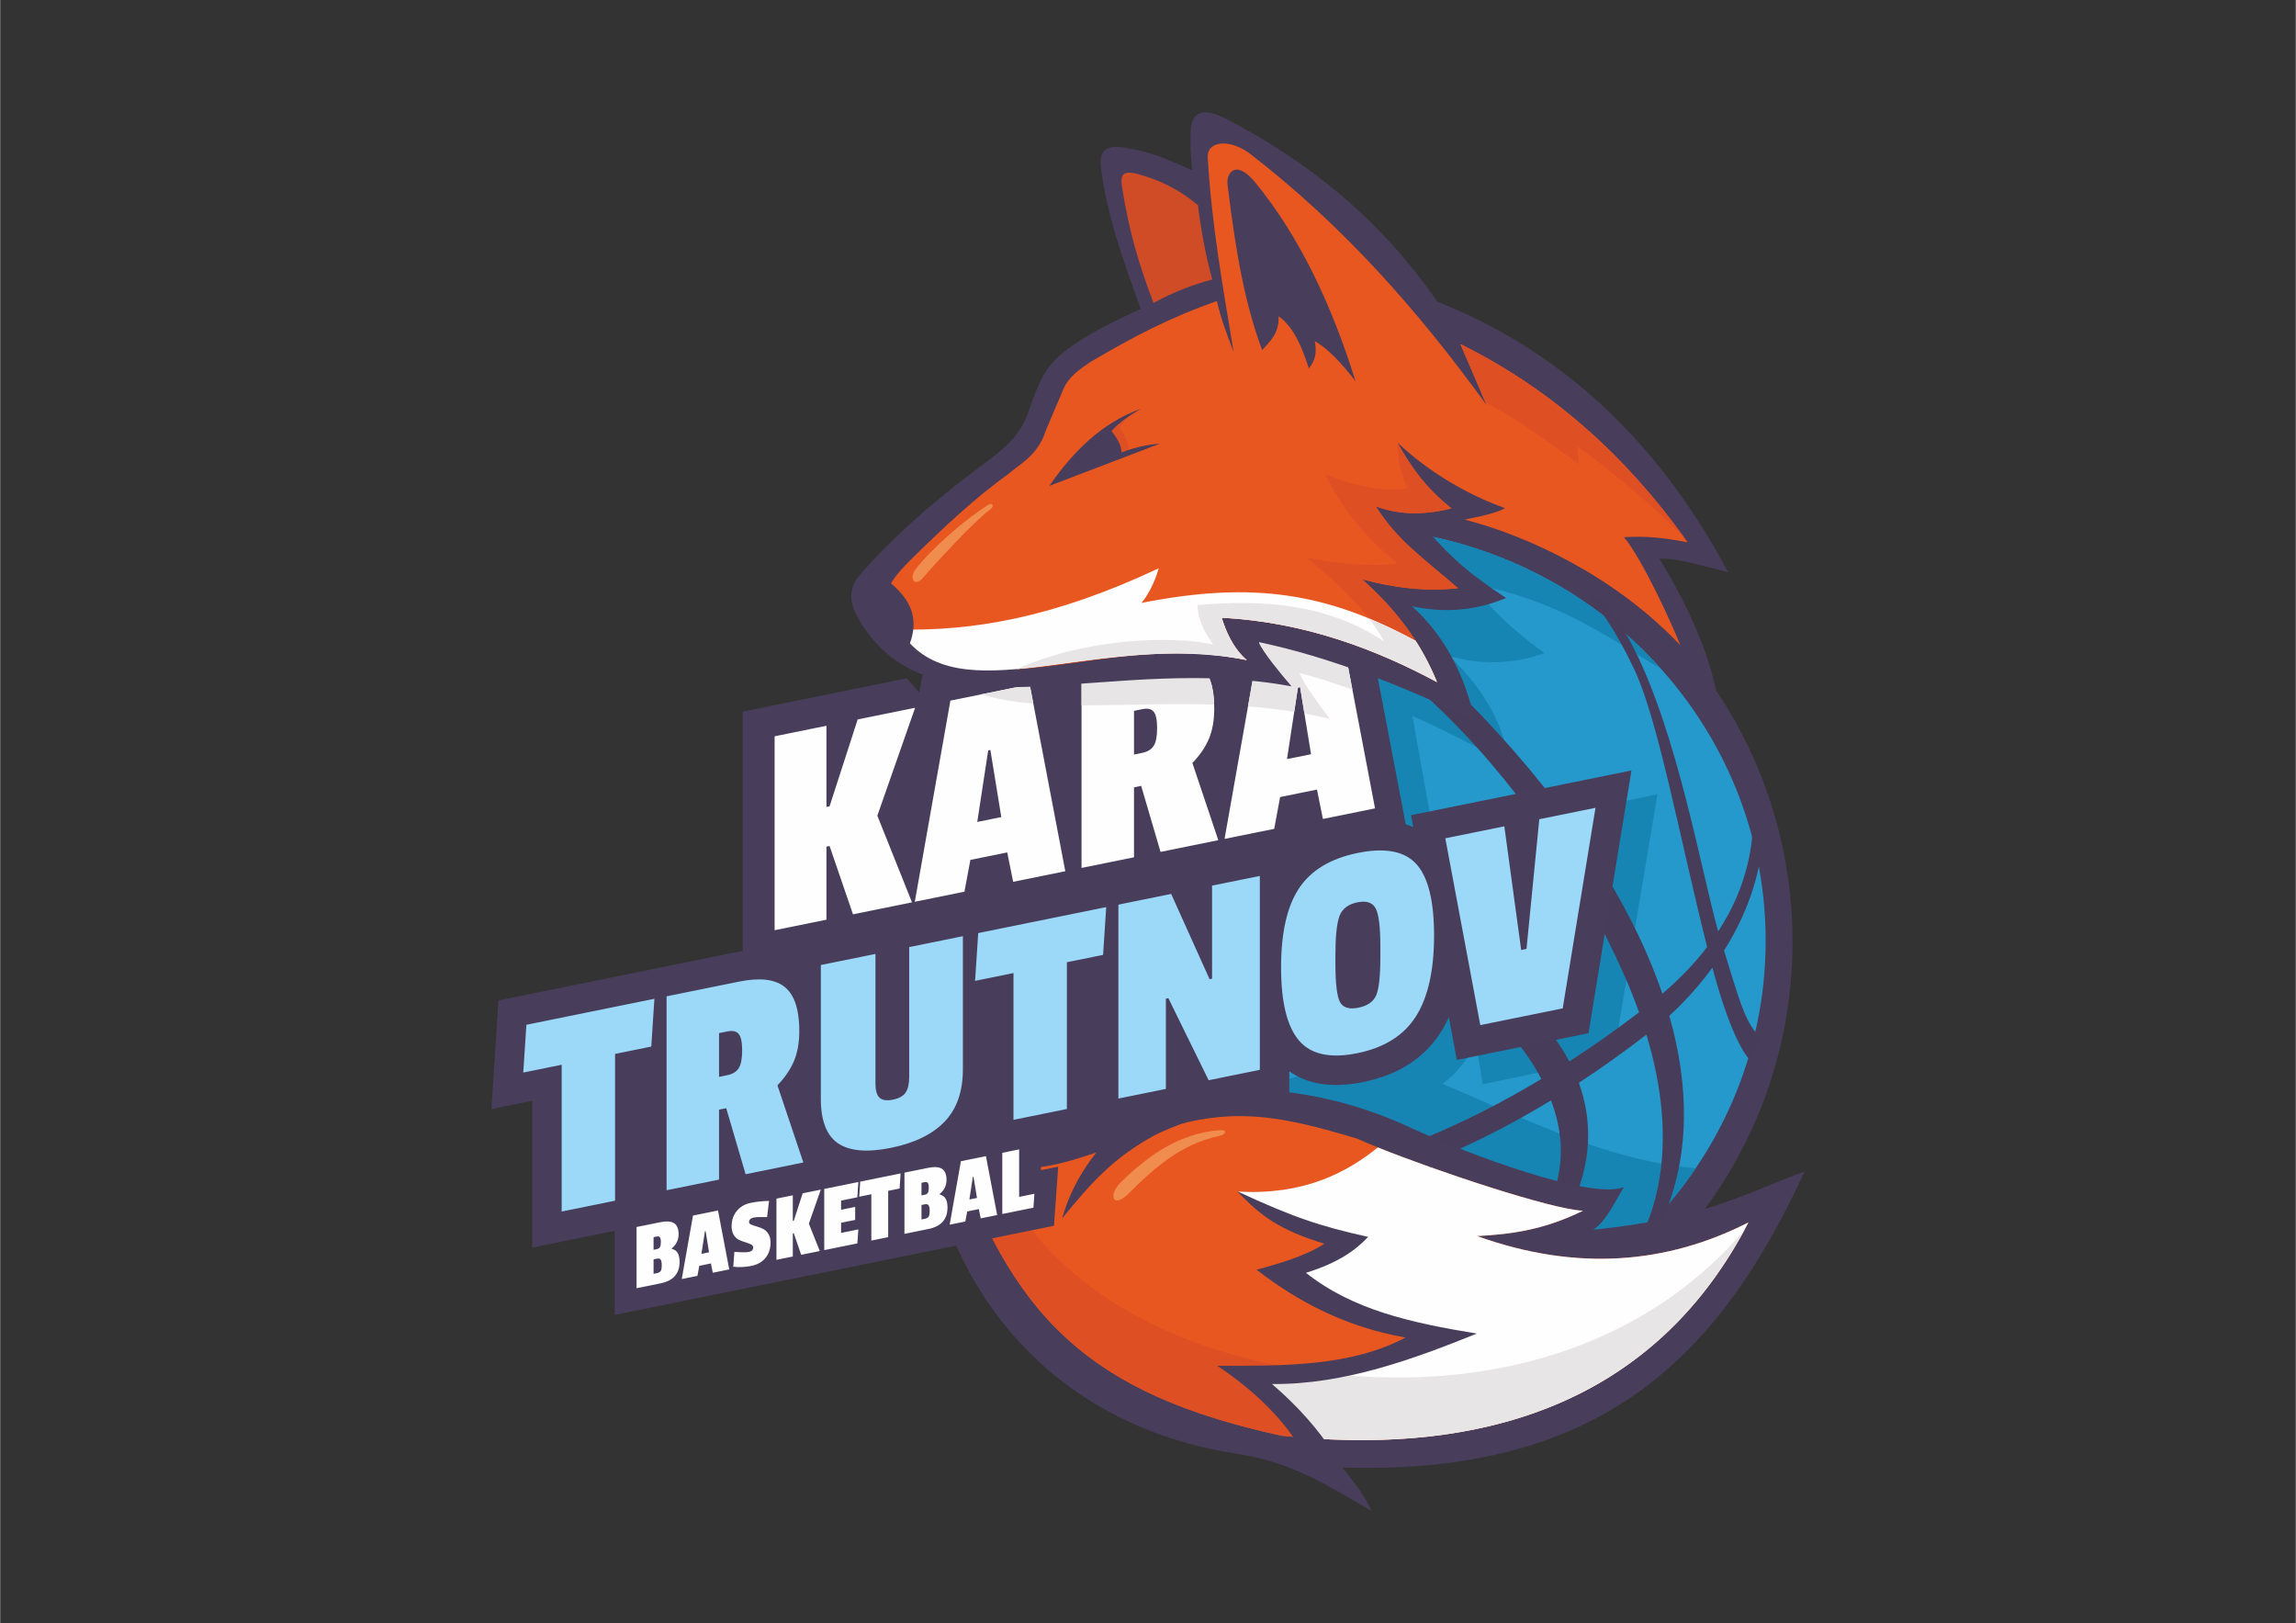 <?xml version="1.0" encoding="UTF-8"?>
<!DOCTYPE svg PUBLIC "-//W3C//DTD SVG 1.1//EN" "http://www.w3.org/Graphics/SVG/1.1/DTD/svg11.dtd">
<!-- Creator: CorelDRAW 2018 (64 bitů) -->
<svg xmlns="http://www.w3.org/2000/svg" xml:space="preserve" width="3508px" height="2480px" version="1.1" style="shape-rendering:geometricPrecision; text-rendering:geometricPrecision; image-rendering:optimizeQuality; fill-rule:evenodd; clip-rule:evenodd"
viewBox="0 0 3508 2480.4"
 xmlns:xlink="http://www.w3.org/1999/xlink">
 <rect x="0" y="0" width="3508" height="2480.4" fill="#333333" stroke="none"/>
 <defs>
  <style type="text/css">
   <![CDATA[
    .fil0 {fill:none}
    .fil6 {fill:#FEFEFE}
    .fil10 {fill:#F18C4F}
    .fil5 {fill:#E95721}
    .fil8 {fill:#DF4F24}
    .fil7 {fill:#E7E5E5}
    .fil12 {fill:#CF4C26}
    .fil2 {fill:#2599CC}
    .fil1 {fill:#483D5A}
    .fil4 {fill:#473D5B}
    .fil3 {fill:#1785B3}
    .fil11 {fill:#FEFEFE;fill-rule:nonzero}
    .fil9 {fill:#9CD8F7;fill-rule:nonzero}
   ]]>
  </style>
 </defs>
 <g id="Vrstva_x0020_1">
  <rect class="fil0" x="513.8" width="2480.4" height="2480.4"/>
  <g id="_1676961857904">
   <path class="fil1" d="M2052.09 750.53c379.09,0 686.86,308.48 686.86,688.44 0,379.95 -307.77,688.43 -686.86,688.43 -379.08,0 -686.86,-308.48 -686.86,-688.43 0,-379.96 307.78,-688.44 686.86,-688.44z"/>
   <path class="fil2" d="M2049.86 805.54c357.63,0 647.99,283.16 647.99,631.93 0,348.76 -290.36,631.92 -647.99,631.92 -357.64,0 -648.01,-283.16 -648.01,-631.92 0,-348.77 290.37,-631.93 648.01,-631.93z"/>
   <path class="fil3" d="M2091.35 1610.66c213.39,80.92 331.99,158.21 499.52,174.47 -86.79,128.11 -220.1,223.63 -376.39,263.62l-376.04 -118.67 -45.79 -226.75 298.7 -92.67z"/>
   <path class="fil3" d="M1522.76 1070.03c132.35,28.43 320.53,-14.31 509.2,31.42 -17.23,-22.74 -39.64,-52.63 -46.66,-70.33 107.36,28.67 215.57,79.25 321.9,138.03 -11.92,-72.14 -44.93,-119.42 -91.65,-166.38 48,13.55 98.89,11.85 144.16,-4.85 -55.31,-41.18 -79.17,-65 -111.97,-106.39 133,26.56 198.88,75.73 290.32,130.62 -118.82,-132.7 -293.54,-216.61 -488.2,-216.61 -217.16,0 -409.49,104.41 -527.1,264.49z"/>
   <path class="fil3" d="M2424.46 1235.7l108 -22 -67 401.01 -200.01 42.01 -11 -68.01c-21,73.01 -145,145.01 -246.01,83.01l115.01 -131.01 301.01 -305.01z"/>
   <polygon class="fil3" points="2141.45,1000.69 2192.45,1286.7 2092.1,1327.7 2033.44,982.69 "/>
   <path class="fil4" d="M2434.08 899.61c22.36,25.12 43.74,54.64 61.19,88.72 68.09,133.02 104.07,342.54 130.03,434.81 44.34,-67.95 54.77,-132.57 53.05,-182.71l13.93 54.27c-7.41,61.55 -30.89,114.74 -58,157.72 20.52,66.11 31.69,110.39 53.28,129.91 -3.31,13.37 -7.04,26.79 -11.26,40.13 -12.18,-12.01 -33.61,-46.25 -59.83,-143.9 -23.57,32.26 -47.91,57.1 -65.84,73.55 30.77,107.92 31.65,213.32 -8.89,308.13 -12.99,14.59 -26.63,28.55 -40.84,41.78 29.43,-51.82 64.6,-156.43 14.73,-321.13 -34.94,26.94 -69.38,51.45 -103.24,73.66 21.44,58.96 18.5,120.34 -8.01,181.11 -20.05,46.12 -46.75,88.18 -110.42,141.56 -71.34,59.83 -149.19,88.08 -217.4,100.3 -53.24,1.64 -107.34,-3.27 -161.11,-15.35 117.78,12.91 228.04,1.93 339.6,-88.3 134.77,-109.02 147.24,-206.98 114.75,-292.49 -386.29,234.75 -696.2,176.17 -842.64,122.92l-0.04 -0.02c-12.48,-17.56 -24.02,-35.7 -34.65,-54.31 330.99,139.23 639.79,32.83 862.58,-101.34 -48.57,-92.99 -130.86,-138.67 -130.86,-138.67 -114.15,-67.28 -336.89,-109.83 -458.57,-137.48 -162.98,-36.98 -270.87,-75.24 -338.36,-104.6 4.07,-15.97 8.84,-31.91 14.19,-47.81 112.51,49.82 242.81,88.24 350.35,114.46 168.94,41.2 365.1,74.07 468.66,144.16 65.14,44.13 110.66,92.55 137.38,143.2 38.69,-25.04 74.32,-50.54 106.54,-75.14 -6.9,-19.28 -14.88,-39.27 -24.13,-60.08 -130.63,-292.89 -402.92,-598.56 -726.81,-632.74 13.88,-7.34 28.05,-14.2 42.48,-20.51 104.36,13.13 272.25,62.99 442.27,233.75 137.34,137.95 248.99,296.24 301.79,451.17 27.76,-23.69 50.25,-47.59 68.39,-71.28 -42.51,-170.25 -75.01,-346.8 -110.67,-422.94 -27.31,-58.27 -59.57,-108.25 -103.64,-150.87l40.02 26.36z"/>
   <path class="fil1" d="M1407.83 1672.62c104.93,53.81 241.49,59.55 328.71,22.59 119.45,-50.61 280.71,-36.44 416.79,26.93 92.63,43.14 278.79,111.56 327.93,91.64 -11.26,17.91 -28,53.91 -46.94,65.23 171.56,-17.75 224.98,-52.77 323.09,-89.09 -128.09,277.71 -305.24,464.63 -706.34,452.42 6.16,8.4 29.82,33.94 44.7,66.4 -76.94,-45.09 -125.07,-75.01 -208.34,-87.9 -299.39,-46.36 -468.17,-278.85 -479.6,-548.22z"/>
   <path class="fil5" d="M2671.54 1867.79c-145.79,281.74 -414.96,357.73 -713.45,325.89 -291.51,-63.59 -416.43,-179.27 -507.4,-464.16 87.03,82.07 140.22,63.14 296.8,5.33 124.78,-46.08 199.35,-33.29 326.7,5.16 70.48,32.38 291.54,108.11 344.62,109.9 -60.96,29.98 -111.56,36 -161.91,38.74 153.04,54.83 290.79,42.2 414.64,-20.86z"/>
   <path class="fil6" d="M2006.65 2197.89c-33.77,-40.84 -65.1,-70.38 -95.2,-94.23 99.02,-0.82 195.75,-14.37 286.44,-61.32 -95.5,-18.07 -175.04,-47.67 -229.47,-95.4l84.48 -51.33c-67.83,-17.1 -123.35,-41.13 -161.4,-74.99 100.49,5.85 165.65,-28.79 213.8,-67.37 89.71,36.15 266.76,95.08 313.51,96.66 -60.96,29.98 -111.56,36 -161.91,38.74 153.04,54.83 290.79,42.2 414.64,-20.86l0 0c-137.84,266.37 -385.96,348.81 -664.89,330.1z"/>
   <path class="fil7" d="M2006.65 2197.89c-33.77,-40.84 -65.1,-70.38 -95.2,-94.23 35.32,-0.29 70.35,-2.2 104.93,-6.68 77.67,10.18 157.43,10.79 235.35,-0.05 155.77,-21.66 304.13,-89.11 413.58,-217.41 -139,257.06 -383.88,336.8 -658.66,318.37z"/>
   <path class="fil8" d="M1501.48 1862.44l43.95 -28.27c83,137.56 239.62,223.93 433.88,257.21l-74.23 5.77 79.67 99.08c-8.86,-0.75 -17.74,-1.6 -26.66,-2.55 -241.22,-52.62 -368.38,-140.91 -456.61,-331.24z"/>
   <path class="fil1" d="M1943.43 2114.68c40.31,34.54 71.24,70.06 94.64,106.38l-41.1 10.69c-25.04,-52.6 -74.05,-102.75 -137.02,-144.93 101.27,0.14 202.94,1.38 287.71,-43.1 -91.92,-16.21 -164.36,-54.76 -227.8,-103.63 29.7,-8.28 71.99,-19.32 103.71,-39.7 -67.03,-20.65 -95.74,-40.81 -133.11,-80.11 84.68,39.37 126.51,53.4 199.92,69.62 -19.27,20.72 -46.46,39.89 -94.98,54.88 71.38,56.59 159.79,76.3 261.1,92.86 -93.99,37.87 -201.88,78.22 -313.07,77.04z"/>
   <path class="fil1" d="M1622.69 1861.76c18.96,-68.28 64.06,-121.08 105.96,-154.85l84.23 7.86c-12.09,3.02 -41.45,15.88 -48.36,19.65 -62.73,34.23 -96.24,71.23 -141.83,127.34z"/>
   <path class="fil1" d="M1872.14 994.78c-4.42,-5.83 -9.32,-10.85 -14.59,-15.1 -22.8,-18.43 -58.08,-27.29 -107.13,-17.34l-341.11 69.21 -4.75 26.81 -19.15 -21.96 -250.76 50.88 0 388.14 1015.07 -205.96 -71.25 -373.68 -195.84 39.74 -10.49 59.26z"/>
   <path class="fil1" d="M2492.76 1177.24l-336.82 68.34 3.37 18c-24.43,-9.85 -55.42,-12.21 -93.53,-4.48 -40.55,8.23 -72.27,24.09 -95.87,46.39l0 -22.17 -760.86 154.38 0 22.12c-21.99,-10.28 -51.45,-11.68 -88.96,-4.07l-358.65 72.77 -10.85 166.09 62.43 -12.67c0,0 0,224.26 0,224.26l473.19 -96.01 -4.5 -13.39c23.02,7.19 52.4,8.44 88.41,1.14 46.69,-9.48 81.49,-27.91 105.56,-52.95 11.66,-12.14 19.99,-20.12 26.74,-36.27l1.02 57.39 466.47 -94.64 0 -34.56c26.89,19.15 64.08,26.33 112.81,16.44 55.14,-11.19 94.2,-37.52 118.8,-76.43 4.45,-7.06 8.52,-14.68 12.17,-22.87l12.25 65.47 201.19 -40.82 65.63 -401.46z"/>
   <path class="fil9" d="M994.96 1599.11l-55.35 11.23 0 224.25 -81.59 16.56 0 -224.26 -58.69 11.91 4.77 -73.02 195.63 -39.69 -4.77 73.02zm226.17 -23.94c0,17.81 -2.71,33.15 -8.12,46.02 -5.4,12.86 -13.83,25.23 -25.28,37.1l39.6 117.92 -88.27 17.92 -29.59 -100.88 -10.97 2.23 0 106.87 -80.16 16.27 0 -296.31 110.7 -22.45c31.81,-6.46 55.11,-3.71 69.9,8.24 9.18,7.42 15.52,18.85 19,34.3 2.12,9.43 3.19,20.35 3.19,32.77zm116.42 81.35c0,9.86 2.07,16.75 6.2,20.69 4.14,3.93 10.89,4.94 20.28,3.04 9.38,-1.9 15.9,-5.53 19.56,-10.89 3.66,-5.35 5.49,-13.28 5.49,-23.78l0 -198.49 82.07 -16.65 0 203.26c0,34.04 -9.31,60.74 -27.92,80.1 -18.6,19.36 -45.96,32.71 -82.06,40.03 -36.11,7.33 -62.99,5.07 -80.64,-6.78 -17.65,-11.84 -26.48,-34.62 -26.48,-68.34l0 -204.22 83.5 -16.94 0 198.97zm347.83 -197.5l-55.35 11.23 0 224.26 -81.59 16.55 0 -224.26 -58.68 11.91 4.77 -73.01 195.63 -39.7 -4.78 73.02zm239.53 175.66l-78.25 15.88 -61.56 -125.41 -3.81 0.77 0 137.9 -72.53 14.71 0 -296.3 80.64 -16.36 58.69 130.28 3.81 -0.78 0 -142.19 73.01 -14.81 0 296.31zm-814 8.18c8.27,-1.68 14.15,-5.26 17.65,-10.74 3.5,-5.48 5.25,-14.51 5.25,-27.07 0,-12.56 -1.75,-20.96 -5.25,-25.18 -3.5,-4.22 -9.22,-5.52 -17.18,-3.91l-12.88 2.62 0 66.8 12.41 -2.52zm873.88 -285.62c18.29,-27.57 48.27,-45.58 89.94,-54.04 41.67,-8.45 71.49,-2.73 89.46,17.16 17.97,19.89 26.96,56.32 26.96,109.28 0,52.96 -9.22,94.04 -27.67,123.23 -18.45,29.19 -48.35,47.99 -89.71,56.37 -41.35,8.39 -71.09,1.87 -89.22,-19.59 -18.13,-21.45 -27.2,-58.65 -27.2,-111.62 0,-52.96 9.15,-93.23 27.44,-120.79zm453.04 -122.94l-50.1 306.47 -125.96 25.56 -53.44 -285.46 90.18 -18.3 25.76 188.97 8.12 -1.65 19.56 -198.16 85.88 -17.43zm-328.75 212.23c0,-29.26 -2.3,-48.59 -6.91,-58 -4.62,-9.4 -14,-12.67 -28.16,-9.79 -14.15,2.87 -23.3,9.9 -27.43,21.07 -4.14,11.18 -6.2,31.24 -6.2,60.19l0 11.45c0,30.85 2.3,50.66 6.91,59.43 4.62,8.76 14,11.71 28.16,8.84 14.15,-2.87 23.3,-9.34 27.43,-19.41 4.14,-10.06 6.2,-29.56 6.2,-58.51l0 -15.27z"/>
   <path class="fil10" d="M1713.01 1805.95c45.26,-44.23 90.61,-73.38 147.88,-78.87 17.13,-1.65 10.9,6.57 3.12,8.21 -63.33,13.37 -104.66,53.82 -140.1,88.74 -23.35,23 -31.91,2.47 -10.9,-18.08z"/>
   <path class="fil11" d="M1393.35 1378.72l-90.17 18.3 -35.79 -104.39 -4.77 0.97 0 111.65 -79.21 16.07 0 -296.31 79.21 -16.07 0 124.06 4.77 -0.97 42.94 -132.77 87.8 -17.81 -57.74 164.88 52.96 132.39zm234.28 -47.53l-79.68 16.16 -9.06 -44.92 -56.31 11.43 -9.06 48.59 -75.87 15.4 54.39 -307.34 121.2 -24.59 54.39 285.27zm227.6 -248.49c0,17.81 -2.71,33.16 -8.11,46.02 -5.41,12.87 -13.84,25.23 -25.29,37.1l39.6 117.93 -88.27 17.91 -29.59 -100.88 -10.97 2.23 0 106.88 -80.16 16.26 0 -296.3 110.7 -22.46c31.81,-6.46 55.11,-3.71 69.9,8.24 14.79,11.95 22.19,34.31 22.19,67.07zm245.72 152.45l-79.68 16.17 -9.07 -44.92 -56.3 11.42 -9.06 48.6 -75.87 15.39 54.4 -307.34 121.19 -24.59 54.39 285.27zm-571.13 13.3l-16.7 -102.54 -3.34 0.68 -16.7 109.31 36.74 -7.45zm473.32 -96.04l-16.7 -102.54 -3.34 0.68 -16.7 109.32 36.74 -7.46zm-258.13 -2.02c8.27,-1.67 14.15,-5.25 17.65,-10.74 3.5,-5.48 5.25,-14.5 5.25,-27.07 0,-12.56 -1.75,-20.95 -5.25,-25.18 -3.5,-4.21 -9.22,-5.52 -17.18,-3.9l-12.88 2.61 0 66.8 12.41 -2.52z"/>
   <path class="fil7" d="M1499.06 1060.97c24.46,7.37 51.17,11.65 79.72,14.04l-5.54 -29.09 -74.18 15.05zm153.38 16.74c62.63,0.15 131.29,-3.39 202.7,-1.13 -0.88,-29.44 -8.25,-49.76 -22.1,-60.95 -14.79,-11.95 -38.09,-14.7 -69.9,-8.24l-110.7 22.46 0 47.86zm254.37 1.61c23.38,1.79 46.96,4.45 70.63,8.25l5.66 -37.02 3.34 -0.68 6.57 40.35c12.97,2.36 25.96,5.08 38.95,8.23 -17.23,-22.74 -39.64,-52.63 -46.66,-70.33 26.97,7.21 54.01,15.79 81.05,25.55l-19.79 -103.79 -121.19 24.59 -18.56 104.85z"/>
   <path class="fil1" d="M2640.5 874.36c-95.08,-179.15 -235.9,-330.75 -444.18,-413.33 -89.86,-129.61 -201.2,-216.35 -322.73,-279.4 -30.85,-16 -52.62,-14.24 -54.2,16.32 -1.13,21.73 -0.35,38.17 2.3,62.11 -42.89,-18.79 -65.44,-28.96 -106.45,-35 -24.06,-3.55 -36.51,5.07 -33.2,31.17 9.33,73.35 34.63,144.33 60.9,215.8 -41.02,18.65 -80.37,37.85 -114.35,63.28 -32.24,24.14 -41.57,48.78 -58.1,95.99 -14.09,40.24 -44.26,60.12 -85.46,91.07 -65.55,49.26 -124.48,102.26 -170.35,154.88 -26.11,29.94 -12.45,57.7 11.56,90.27 116.47,158.02 376.51,30.84 647.08,81.19 -18.43,-21.78 -42.42,-50.42 -50.39,-67.71 108.75,22.84 221.2,67.07 330.54,120.05 -15.79,-71.4 -46.91,-130.4 -96.09,-174.77 48.66,10.94 99.39,6.51 143.69,-12.61 -57.44,-38.13 -82.55,-60.64 -117.53,-100.2 195.8,32.17 358.31,146.77 447.39,297.68 -8.39,-94.69 -48.21,-180.06 -95.52,-257.64 23.99,-0.47 51.38,6.63 105.09,20.85z"/>
   <path class="fil12" d="M1762.39 462.93c28.88,-15.76 58.8,-27.77 89.8,-35.85 -9.53,-34.81 -16.82,-72.66 -21.83,-113.59 -28.82,-23.95 -57.17,-37.99 -91.43,-47.46 -25.21,-6.97 -27.19,3.08 -24.71,19.02 10.81,69.12 26.03,119.38 48.17,177.88z"/>
   <path class="fil5" d="M1859.37 459.95c-74.09,26.05 -129.37,55.47 -193.36,93.17 -15.74,10.4 -34.03,23.11 -41.7,42.25 -5.73,14.28 -26.91,61.96 -30.21,72.55 -14.22,31.69 -38.76,42.82 -52.35,55.53 -53.78,38.25 -104.19,86.51 -150.09,131.58 -57.77,56.73 -36.46,68.09 -15.51,99.53 65.35,98.1 275.88,1.18 528.78,54.05 -22.18,-19.2 -32.52,-46.26 -38.33,-64.68 127.7,6.24 238.64,49.66 329.02,98.28 -26.32,-63.82 -63.17,-111.02 -114.27,-156.98 48.96,13.13 97.78,18.9 146.38,13.51 -51.52,-44.79 -92.5,-72.25 -125.65,-125.12 31.15,11.56 67.96,15.1 115.64,3.2 -41.73,-33.35 -64.11,-67.08 -82.65,-100.89 47.74,45.72 109.48,81.05 164.42,100.39 -12.91,8.97 -61.81,17.56 -61.81,17.56 95.33,24.31 229.56,86.03 329.75,192.03 -12.62,-32.47 -58.17,-131.89 -86.08,-165.15 31.59,-1.71 56.7,-0.02 97.2,7.92 -98.71,-139.71 -217.27,-238.92 -347.17,-302.91l39.97 92.99c-107.79,-148.34 -220.56,-274.81 -360.74,-383.33 -29.88,-23.14 -66.93,-21.59 -65.31,5.63 6.24,104.85 23.43,198.53 39.58,296.9 -10.17,-26.79 -20.4,-53.62 -25.51,-78.01z"/>
   <path class="fil8" d="M2269.82 615.21c44.84,20.44 143.07,94.5 143.07,94.5l-3.02 -27.2c29.31,17.72 138.84,108.72 168.11,145.37 -98.6,-139.29 -216.95,-238.24 -346.6,-302.11l38.44 89.44z"/>
   <path class="fil10" d="M1509.1 771.68c7.4,-4.78 10.58,1.51 4.53,6.04 -28.69,21.52 -84.26,83.27 -104.28,105.8 -12.1,13.6 -21.02,0.1 -10.58,-13.6 24.17,-31.74 75.18,-75.57 110.33,-98.24z"/>
   <path class="fil8" d="M2135.94 677.52l-0.87 -1.59c0.22,26.14 5.11,49.79 16.36,70.05 -35.56,5.76 -78.47,-2.4 -126.96,-21.16 25.26,50.29 60.6,96.25 110.33,136.03 -39.62,5.41 -97.24,0.13 -139.04,-9.07 40.55,32.35 90.49,77.27 119.39,128.47 -89.39,-58.86 -185.36,-63.73 -285.64,-55.93 1.25,19.65 7.19,36.91 24.18,60.46 -60.85,-13.57 -193.46,-10.58 -300.76,37.78 94.75,-4.85 218.57,-41.85 352,-13.95 -22.18,-19.2 -32.52,-46.26 -38.33,-64.68 127.7,6.24 238.64,49.66 329.02,98.28 -26.32,-63.82 -63.17,-111.02 -114.27,-156.98 48.96,13.13 97.78,18.9 146.38,13.51 -51.52,-44.79 -92.5,-72.25 -125.65,-125.12 31.15,11.56 67.96,15.1 115.64,3.2 -41.08,-32.83 -63.41,-66.03 -81.78,-99.3z"/>
   <path class="fil6" d="M1373.92 961.88c110.69,2.17 232.96,-16.69 396.35,-93.49 -2.47,10.29 -12.29,36.54 -26.23,52.85 172.01,-34.03 284.61,-14.73 419,57.96 12.33,19.34 23.14,40.1 32.58,63.01 -90.38,-48.62 -201.32,-92.04 -329.02,-98.28 5.81,18.42 16.15,45.48 38.33,64.68 -229.86,-45.69 -442.08,87.1 -528.57,-43.15 -0.81,-1.22 -1.62,-2.41 -2.44,-3.58z"/>
   <path class="fil7" d="M1553.52 1022.3c107.19,-48.11 239.43,-51.06 300.17,-37.52 -16.99,-23.55 -22.93,-40.81 -24.18,-60.46 100.28,-7.8 196.25,-2.93 285.64,55.93 -6.88,-12.2 -14.96,-24.04 -23.82,-35.44 23.52,9.7 47.25,21.16 71.71,34.39 0,0 0.65,1.02 0.65,1.02l0.29 0.46 0.43 0.69 0.28 0.45 0.65 1.03 0.23 0.38 0.47 0.75 0.29 0.46 0.46 0.76 0.23 0.38 0.64 1.05 0.26 0.43 0.44 0.73 0.27 0.44 0.63 1.07 0.2 0.32 0.48 0.83 0.27 0.45 0.46 0.78 0.22 0.38 0.63 1.08 0.24 0.41 0.44 0.78 0.25 0.42 0.59 1.03 0.05 0.09 0.12 0.23 0.53 0.93 0.24 0.43 0.46 0.82 0.21 0.36 0.62 1.13 0.21 0.36 0.46 0.85 0.22 0.4 0.57 1.04 0.07 0.14 0.06 0.09 0.58 1.08 0.21 0.4 0.47 0.87 0.19 0.35 0.61 1.16 0.17 0.32 0.48 0.91 0.21 0.4 0.54 1.04 0.09 0.18 0.61 1.19 0.2 0.37 0.46 0.91 0.18 0.35 0.6 1.2 0.14 0.28 0.49 0.98 0.2 0.38 0.52 1.04 0.09 0.2 0.61 1.23 0.17 0.36 0.46 0.95 0.17 0.34 0.6 1.24 0.1 0.22 0.51 1.06 0.17 0.37 0.5 1.06 0.11 0.22 0.59 1.25 0.15 0.35 0.46 0.98 0.16 0.35 0.58 1.27 0.08 0.17 0.51 1.13 0.17 0.37 0.48 1.06 0.11 0.25 0.58 1.29 0.14 0.32 0.45 1.02 0.16 0.37 0.56 1.3 0.04 0.09 0.53 1.22 0.17 0.38 0.45 1.06 0.12 0.28 0.55 1.32 0.13 0.3 0.45 1.06 0.15 0.37 0.55 1.34c-90.38,-48.62 -201.32,-92.04 -329.02,-98.28 5.81,18.42 16.15,45.48 38.33,64.68 -51.39,-10.75 -101.37,-11.87 -148.82,-8.9 -73.77,3.98 -142.72,17.31 -202.59,22.59z"/>
   <path class="fil8" d="M1741.85 625.07c-57.43,28.72 -89.84,56.77 -126.96,110.33 49.48,-23.87 95.63,-38.22 157.19,-57.43 -16.63,4.54 -25.21,3.88 -46.86,12.09 -0.14,-11.69 -6.04,-25.69 -15.11,-36.27 7.56,-10.58 18.14,-21.16 31.74,-28.72z"/>
   <path class="fil1" d="M1742.84 624.68c-58.54,21.07 -102.54,64.18 -139.66,117.75l168.84 -64.47c-17.53,1.04 -36.82,5.16 -58.48,13.37 -0.14,-11.69 -7.4,-22.62 -15.32,-32.74 11.75,-13.47 29.24,-24.62 44.62,-33.91z"/>
   <path class="fil1" d="M1875.54 281.91c-2.13,-17.58 12.64,-39.5 42.46,-3.01 68.13,83.36 116.74,187.02 153.1,303.42 -21.54,-27.55 -42.57,-50.35 -62.25,-60.94 3.98,18.04 -0.48,31.03 -9,41.61 -10.66,-33.41 -23.55,-63.63 -46.26,-79.8 1.04,26.51 -13.56,38.9 -25.15,51.74 -26.01,-69.91 -40.11,-147.11 -52.9,-253.02z"/>
   <path class="fil1" d="M1337.44 873.93c42.04,27.84 78.62,62.59 45.4,125.36l-46.98 -53.68 1.58 -71.68z"/>
   <path class="fil1" d="M1590.42 1787.99l0 -72.58 -151.19 30.68 -0.84 4.75c-7.46,-1.24 -16.22,-1.2 -26.33,0.77l0 -0.01 -248.91 50.5c-7.72,0.56 -15.31,1.6 -22.78,3.12 -6.12,1.24 -11.75,3.08 -16.91,5.5l-0.1 -0.54 -93.54 18.98 -0.85 4.75c-7.63,-1.28 -16.63,-1.21 -27.05,0.91 0,0 -62.85,12.75 -62.85,12.75l0 161.53 671.31 -136.21 6.4 -90.25 -26.36 5.35z"/>
   <path class="fil11" d="M1038.21 1928.02c0,17.97 -9.64,28.91 -28.91,32.82l-36.89 7.49 0 -93.51 36.14 -7.33c9.53,-1.94 16.61,-1.44 21.23,1.49 4.61,2.92 6.92,8.6 6.92,17.04 0,8.43 -3.46,15.55 -10.39,21.38l0 0.9c7.93,1.5 11.9,8.08 11.9,19.72zm75.89 11.56l-25.15 5.1 -2.86 -14.18 -17.77 3.61 -2.86 15.34 -23.94 4.85 17.16 -96.99 38.25 -7.76 17.17 90.03zm-110.83 5.77c3.02,-0.61 5.05,-1.7 6.1,-3.27 1.06,-1.57 1.58,-4.49 1.58,-8.76 0,-4.26 -0.55,-7.16 -1.65,-8.69 -1.11,-1.53 -3.11,-2.01 -6.03,-1.42l-4.81 0.98 0 22.14 4.81 -0.98zm114.44 -71.86c0,-8.93 2.61,-16.64 7.83,-23.12 5.22,-6.48 12.37,-10.64 21.46,-12.48 9.08,-1.84 18.39,-2.83 27.93,-2.96l-3.01 24.7c-9.94,-0.29 -16.77,-0.06 -20.48,0.7 -4.72,0.95 -7.08,3.34 -7.08,7.16 0,1.5 1.13,2.72 3.39,3.67 2.26,0.95 5,1.88 8.21,2.78 3.21,0.9 6.42,2.11 9.63,3.62 3.21,1.5 5.95,4.03 8.21,7.59 2.26,3.56 3.39,7.95 3.39,13.17 0,9.53 -2.56,17.43 -7.68,23.69 -5.12,6.26 -12.37,10.34 -21.76,12.24 -9.38,1.91 -18.55,2.31 -27.48,1.21l1.66 -22.77c10.74,0.93 18.21,0.97 22.43,0.12 4.22,-0.86 6.33,-3.14 6.33,-6.86 0,-1.91 -1.13,-3.43 -3.39,-4.58 -2.26,-1.15 -5,-2.2 -8.21,-3.15 -3.21,-0.96 -6.45,-2.16 -9.71,-3.6 -3.26,-1.45 -6.02,-3.95 -8.28,-7.51 -2.26,-3.56 -3.39,-8.1 -3.39,-13.62zm134.76 38.01l-28.46 5.77 -11.29 -32.94 -1.5 0.31 0 35.23 -25 5.07 0 -93.51 25 -5.07 0 39.15 1.5 -0.3 13.55 -41.9 27.71 -5.62 -18.22 52.03 16.71 41.78zm-169.24 1.97l-5.27 -32.36 -1.05 0.21 -5.28 34.5 11.6 -2.35zm226.61 -13.61l-50.59 10.26 0 -93.5 52.1 -10.57 -1.51 23.34 -24.84 5.04 0 14 21.53 -4.36 0 19.87 -21.53 4.37 0 15.51 26.35 -5.35 -1.51 21.39zm-306.42 8.72c2.31,-0.47 3.92,-1.5 4.83,-3.09 0.9,-1.59 1.35,-4.16 1.35,-7.72 0,-3.57 -0.48,-5.98 -1.43,-7.25 -0.95,-1.26 -2.59,-1.65 -4.9,-1.18l-4.81 0.97 0 19.28 4.96 -1.01zm371.02 -92.6l-17.47 3.55 0 70.77 -25.74 5.22 0 -70.77 -18.52 3.76 1.5 -23.04 61.74 -12.53 -1.51 23.04zm73.18 28.97c0,17.97 -9.64,28.91 -28.91,32.82l-36.89 7.49 0 -93.51 36.13 -7.33c9.54,-1.94 16.62,-1.44 21.24,1.49 4.62,2.92 6.92,8.6 6.92,17.04 0,8.43 -3.46,15.55 -10.38,21.38l0 0.9c7.93,1.5 11.89,8.08 11.89,19.72zm75.89 11.56l-25.15 5.1 -2.86 -14.18 -17.76 3.61 -2.87 15.34 -23.94 4.85 17.17 -96.99 38.25 -7.76 17.16 90.03zm-110.82 5.77c3.01,-0.61 5.04,-1.7 6.09,-3.27 1.06,-1.57 1.59,-4.49 1.59,-8.75 0,-4.27 -0.56,-7.17 -1.66,-8.7 -1.1,-1.53 -3.11,-2 -6.02,-1.42l-4.82 0.98 0 22.14 4.82 -0.98zm166.23 -17.02l-47.58 9.66 0 -93.51 25.75 -5.22 0 72.57 23.34 -4.73 -1.51 21.23zm-86.28 -14.86l-5.27 -32.36 -1.05 0.21 -5.27 34.5 11.59 -2.35zm-79.8 -4.89c2.31,-0.47 3.91,-1.5 4.81,-3.09 0.91,-1.59 1.36,-4.16 1.36,-7.72 0,-3.57 -0.48,-5.98 -1.43,-7.25 -0.95,-1.26 -2.58,-1.65 -4.89,-1.18l-4.82 0.97 0 19.28 4.97 -1.01z"/>
  </g>
 </g>
</svg>
